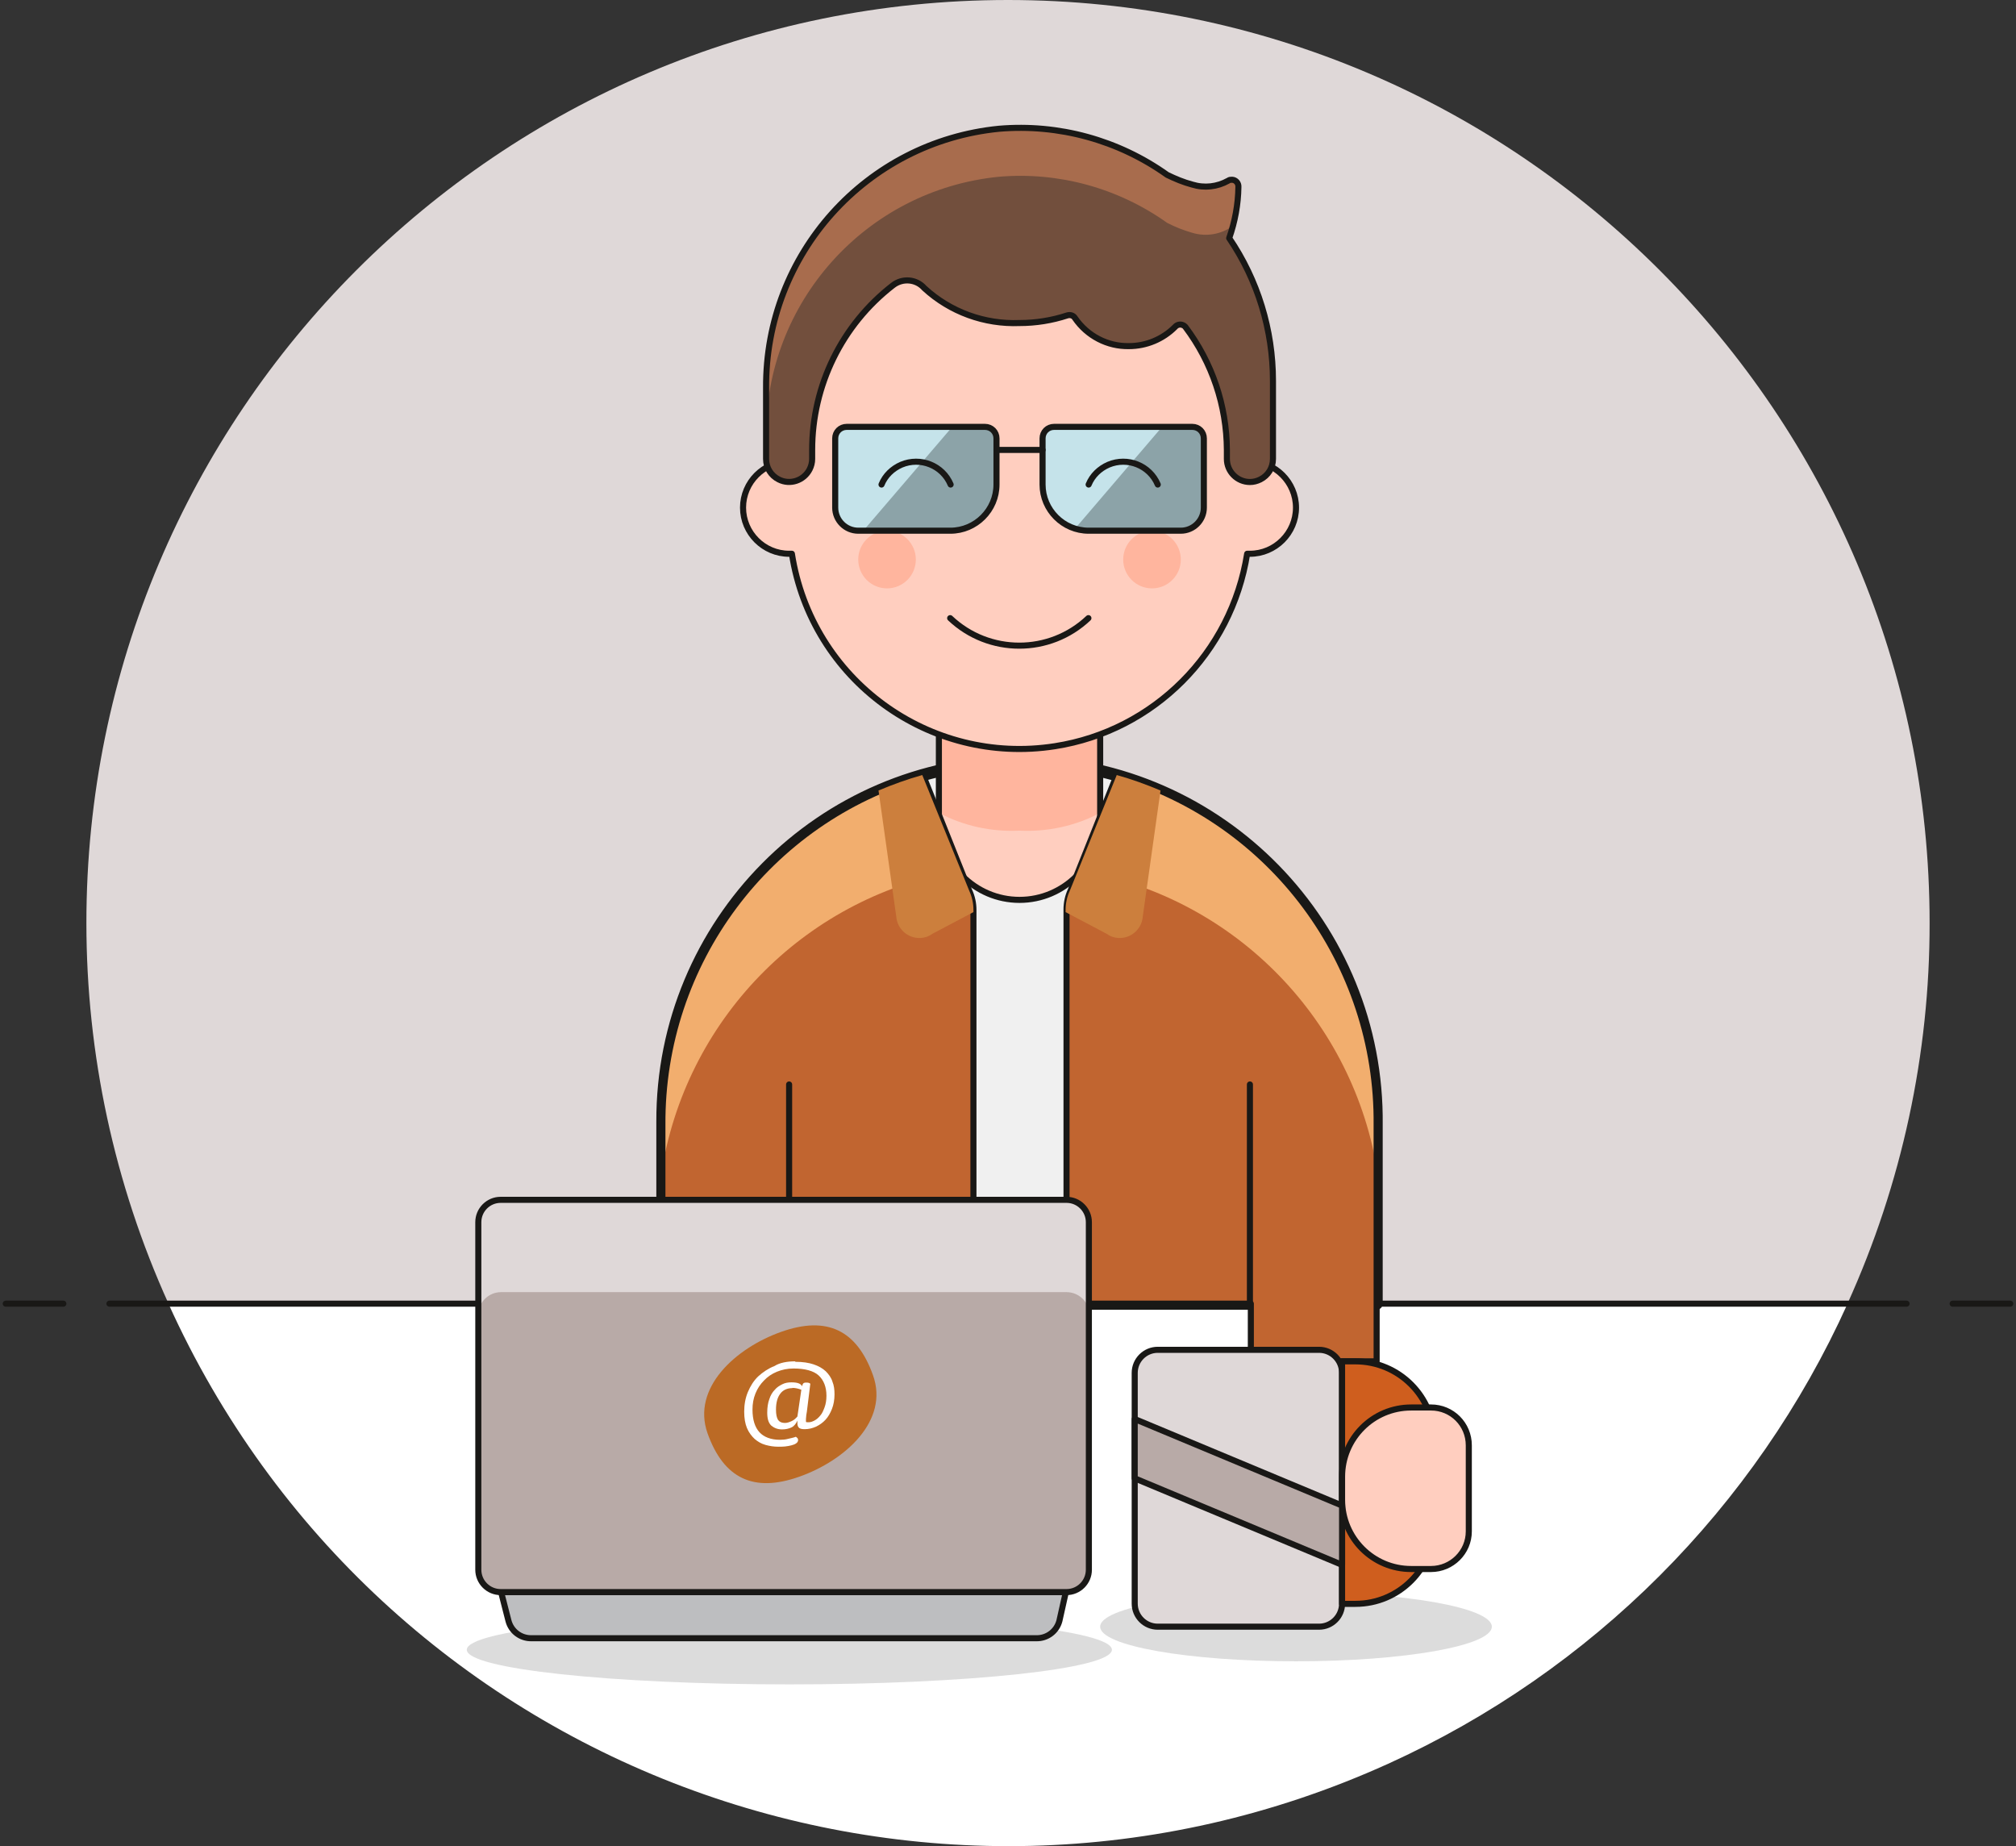 <svg width="166" height="152" viewBox="0 0 166 152" fill="none" xmlns="http://www.w3.org/2000/svg">
<rect x="0" y="0" width="166" height="152" fill="#333333" stroke="none"/>
<g clip-path="url(#clip0_2043_1355)">
<path d="M158.886 75.99C158.886 34.006 124.908 0 83 0C41.073 0 7.114 34.025 7.114 75.99C7.114 86.8 9.41 97.477 13.868 107.318H152.132C156.59 97.477 158.905 86.781 158.886 75.972V75.99Z" fill="#DFD8D8"/>
<path d="M13.868 107.337C31.151 145.579 76.113 162.525 114.303 145.218C131.093 137.6 144.543 124.149 152.132 107.337H13.868Z" fill="white"/>
<path d="M9.011 107.337H156.988" stroke="#191816" stroke-width="0.5" stroke-linecap="round" stroke-linejoin="round"/>
<path d="M0.474 107.337H5.217" stroke="#191816" stroke-width="0.5" stroke-linecap="round" stroke-linejoin="round"/>
<path d="M160.783 107.337H165.526" stroke="#191816" stroke-width="0.5" stroke-linecap="round" stroke-linejoin="round"/>
<path d="M83.948 62.692C67.652 62.749 54.486 76.047 54.543 92.366C54.543 92.442 54.543 92.537 54.543 92.613V107.337H113.354V92.613C113.544 76.294 100.491 62.901 84.195 62.692C84.119 62.692 84.024 62.692 83.948 62.692Z" fill="#F0F0F0" stroke="#191816" stroke-linecap="round" stroke-linejoin="round"/>
<path d="M77.309 57.943V67.442C77.309 71.108 80.287 74.091 83.949 74.091C87.61 74.091 90.589 71.108 90.589 67.442V57.943H77.309Z" fill="#FFCEBF"/>
<path d="M90.589 57.943H77.309V66.929C79.358 68.011 81.653 68.505 83.949 68.391C86.244 68.505 88.54 68.011 90.589 66.929V57.943Z" fill="#FFB59E"/>
<path d="M77.309 57.943V67.442C77.309 71.108 80.287 74.091 83.949 74.091C87.61 74.091 90.589 71.108 90.589 67.442V57.943H77.309Z" stroke="#191816" stroke-width="0.5" stroke-linecap="round" stroke-linejoin="round"/>
<path d="M80.154 74.927C80.154 74.376 80.04 73.844 79.813 73.35L76.018 63.851C63.232 67.518 54.448 79.277 54.543 92.614V107.337H80.154V74.927Z" fill="#C16530"/>
<path d="M79.206 71.64L76.018 63.813C63.212 67.499 54.429 79.277 54.543 92.613V96.09C56.724 83.513 66.627 73.692 79.206 71.64Z" fill="#F2AE6E"/>
<path d="M80.154 74.927C80.154 74.376 80.04 73.844 79.813 73.35L76.018 63.851C63.232 67.518 54.448 79.277 54.543 92.614V107.337H80.154V74.927Z" stroke="#191816" stroke-width="0.5" stroke-linecap="round" stroke-linejoin="round"/>
<path d="M64.977 107.337V89.289" stroke="#191816" stroke-width="0.5" stroke-linecap="round" stroke-linejoin="round"/>
<path d="M75.942 63.813C74.709 64.155 73.514 64.592 72.338 65.086L73.799 75.459C73.875 76.503 74.785 77.301 75.829 77.225C76.17 77.206 76.493 77.092 76.777 76.883L80.154 75.098V74.927C80.154 74.376 80.04 73.844 79.813 73.35L75.942 63.813Z" fill="#CC7F3D"/>
<path d="M91.955 63.813L88.16 73.312C87.933 73.806 87.819 74.338 87.819 74.889V107.337H102.996V112.086H113.354V92.613C113.487 79.296 104.722 67.517 91.955 63.813Z" fill="#C16530"/>
<path d="M88.691 71.64L91.879 63.813C104.684 67.499 113.468 79.277 113.354 92.613V96.09C111.173 83.513 101.269 73.692 88.691 71.64Z" fill="#F2AE6E"/>
<path d="M91.955 63.813L88.16 73.312C87.933 73.806 87.819 74.338 87.819 74.889V107.337H102.996V112.086H113.354V92.613C113.487 79.296 104.722 67.517 91.955 63.813Z" stroke="#191816" stroke-width="0.5" stroke-linecap="round" stroke-linejoin="round"/>
<path d="M102.92 107.337V89.289" stroke="#191816" stroke-width="0.5" stroke-linecap="round" stroke-linejoin="round"/>
<path d="M91.954 63.813C93.188 64.155 94.383 64.592 95.559 65.086L94.098 75.459C94.022 76.503 93.112 77.301 92.068 77.225C91.727 77.206 91.404 77.092 91.12 76.883L87.743 75.098V74.927C87.743 74.376 87.856 73.844 88.084 73.35L91.954 63.813Z" fill="#CC7F3D"/>
<path opacity="0.15" d="M64.996 138.683C79.665 138.683 91.556 137.407 91.556 135.833C91.556 134.259 79.665 132.983 64.996 132.983C50.327 132.983 38.436 134.259 38.436 135.833C38.436 137.407 50.327 138.683 64.996 138.683Z" fill="#191816"/>
<path d="M87.762 131.084H41.263L41.87 133.458C42.097 134.313 42.875 134.902 43.767 134.883H85.333C86.225 134.902 87.003 134.313 87.231 133.458L87.762 131.084Z" fill="#BDBEC0" stroke="#191816" stroke-width="0.5" stroke-linejoin="round"/>
<path d="M87.819 98.788H41.225C40.209 98.788 39.385 99.613 39.385 100.63V129.241C39.385 130.259 40.209 131.084 41.225 131.084H87.819C88.835 131.084 89.659 130.259 89.659 129.241V100.63C89.659 99.613 88.835 98.788 87.819 98.788Z" fill="#B8AAA7"/>
<path d="M87.819 98.788H41.263C40.219 98.788 39.366 99.643 39.366 100.687V108.287C39.366 107.242 40.219 106.387 41.263 106.387H87.819C88.862 106.387 89.716 107.242 89.716 108.287V100.687C89.716 99.643 88.862 98.788 87.819 98.788Z" fill="#DFD8D8"/>
<path d="M87.819 98.788H41.225C40.209 98.788 39.385 99.613 39.385 100.63V129.241C39.385 130.259 40.209 131.084 41.225 131.084H87.819C88.835 131.084 89.659 130.259 89.659 129.241V100.63C89.659 99.613 88.835 98.788 87.819 98.788Z" stroke="#191816" stroke-width="0.5" stroke-linejoin="round"/>
<path d="M66.533 110.186C66.647 109.977 66.798 109.787 66.988 109.616C67.178 109.464 67.386 109.35 67.614 109.274C67.5 109.483 67.349 109.673 67.159 109.844C66.969 109.996 66.76 110.11 66.533 110.186Z" fill="white"/>
<path opacity="0.15" d="M106.714 136.783C115.62 136.783 122.84 135.507 122.84 133.933C122.84 132.359 115.62 131.084 106.714 131.084C97.808 131.084 90.588 132.359 90.588 133.933C90.588 135.507 97.808 136.783 106.714 136.783Z" fill="#191816"/>
<path d="M108.611 111.136H95.331C94.284 111.136 93.434 111.987 93.434 113.036V132.033C93.434 133.083 94.284 133.933 95.331 133.933H108.611C109.659 133.933 110.508 133.083 110.508 132.033V113.036C110.508 111.987 109.659 111.136 108.611 111.136Z" fill="#DFD8D8"/>
<path d="M108.611 111.136H95.331C94.288 111.136 93.434 111.991 93.434 113.036V117.785C93.434 116.74 94.288 115.886 95.331 115.886H108.611C109.655 115.886 110.508 116.74 110.508 117.785V113.036C110.508 111.991 109.655 111.136 108.611 111.136Z" fill="#DFD8D8"/>
<path d="M108.611 111.136H95.331C94.284 111.136 93.434 111.987 93.434 113.036V132.033C93.434 133.083 94.284 133.933 95.331 133.933H108.611C109.659 133.933 110.508 133.083 110.508 132.033V113.036C110.508 111.987 109.659 111.136 108.611 111.136Z" stroke="#191816" stroke-width="0.5" stroke-linejoin="round"/>
<path d="M110.508 112.086H111.609C115.194 112.086 118.097 114.993 118.097 118.583V125.555C118.097 129.146 115.194 132.052 111.609 132.052H110.508V112.086Z" fill="#CF5E1E" stroke="#191816" stroke-width="0.5" stroke-linejoin="round"/>
<path d="M116.2 115.885H117.831C119.558 115.885 120.943 117.272 120.943 119.001V126.087C120.943 127.797 119.539 129.184 117.831 129.184H116.2C113.05 129.184 110.508 126.638 110.508 123.485V121.585C110.508 118.431 113.05 115.885 116.2 115.885Z" fill="#FFCEBF" stroke="#191816" stroke-width="0.5" stroke-linejoin="round"/>
<path d="M110.508 128.842L93.434 121.718V116.835L110.508 123.96V128.842Z" fill="#B8AAA7" stroke="#191816" stroke-width="0.5" stroke-linejoin="round"/>
<path d="M102.92 37.995V33.246C102.92 22.759 94.421 14.248 83.948 14.248C73.476 14.248 64.977 22.759 64.977 33.246V37.995C62.89 37.995 61.183 39.705 61.183 41.795C61.183 43.885 62.89 45.594 64.977 45.594H65.205C66.817 55.967 76.531 63.053 86.87 61.438C95.009 60.166 101.402 53.763 102.692 45.594H102.92C105.007 45.594 106.714 43.885 106.714 41.795C106.714 39.705 105.007 37.995 102.92 37.995Z" fill="#FFCEBF"/>
<path d="M102.92 37.995V33.246C102.92 22.759 94.421 14.248 83.948 14.248C73.476 14.248 64.977 22.759 64.977 33.246V37.995C62.89 37.995 61.183 39.705 61.183 41.795C61.183 43.885 62.89 45.594 64.977 45.594H65.205C66.817 55.967 76.531 63.053 86.87 61.438C95.009 60.166 101.402 53.763 102.692 45.594H102.92C105.007 45.594 106.714 43.885 106.714 41.795C106.714 39.705 105.007 37.995 102.92 37.995Z" stroke="#191816" stroke-width="0.5" stroke-linecap="round" stroke-linejoin="round"/>
<path d="M73.04 48.444C74.35 48.444 75.411 47.381 75.411 46.069C75.411 44.758 74.35 43.695 73.04 43.695C71.73 43.695 70.668 44.758 70.668 46.069C70.668 47.381 71.73 48.444 73.04 48.444Z" fill="#FFB59E"/>
<path d="M94.857 48.444C96.167 48.444 97.229 47.381 97.229 46.069C97.229 44.758 96.167 43.695 94.857 43.695C93.548 43.695 92.486 44.758 92.486 46.069C92.486 47.381 93.548 48.444 94.857 48.444Z" fill="#FFB59E"/>
<path d="M78.238 50.895C81.425 53.915 86.434 53.915 89.621 50.895" stroke="#191816" stroke-width="0.5" stroke-linecap="round" stroke-linejoin="round"/>
<path d="M101.213 19.606C101.687 18.257 101.953 16.832 101.972 15.388C101.991 15.084 101.763 14.818 101.459 14.799C101.345 14.799 101.232 14.799 101.137 14.875C100.226 15.388 99.164 15.502 98.177 15.198C97.456 15.008 96.773 14.723 96.109 14.4C92.087 11.532 87.174 10.183 82.26 10.601C71.314 11.684 63.004 20.935 63.08 31.935V37.786C63.08 38.508 63.478 39.154 64.124 39.477C65.053 39.952 66.191 39.572 66.666 38.641C66.799 38.375 66.874 38.09 66.874 37.786V37.045C66.874 31.745 69.322 26.749 73.514 23.5C74.311 22.873 75.45 22.968 76.114 23.728C78.238 25.685 81.065 26.711 83.949 26.597C85.277 26.597 86.605 26.388 87.876 25.97C88.122 25.894 88.388 25.97 88.521 26.198C89.526 27.661 91.196 28.534 92.96 28.497C94.383 28.497 95.749 27.927 96.754 26.92C96.944 26.692 97.286 26.654 97.532 26.844C97.57 26.863 97.589 26.901 97.608 26.92C99.809 29.845 101.004 33.398 101.023 37.045V37.786C101.023 38.831 101.877 39.686 102.92 39.686C103.224 39.686 103.508 39.61 103.774 39.477C104.419 39.154 104.817 38.508 104.817 37.786V31.346C104.817 27.167 103.565 23.063 101.213 19.606Z" fill="#724F3D"/>
<path d="M82.26 14.552C87.174 14.134 92.087 15.483 96.109 18.352C96.773 18.694 97.456 18.96 98.177 19.169C99.315 19.511 100.529 19.302 101.497 18.618C101.781 17.554 101.952 16.471 101.971 15.369C101.971 15.065 101.744 14.799 101.44 14.799C101.326 14.799 101.231 14.818 101.136 14.875C100.226 15.388 99.163 15.502 98.177 15.198C97.456 15.008 96.773 14.723 96.109 14.4C92.087 11.532 87.174 10.183 82.26 10.601C71.313 11.684 63.004 20.935 63.08 31.935V35.962C62.966 24.925 71.294 15.635 82.26 14.552Z" fill="#A86C4D"/>
<path d="M69.72 35.146H81.103C81.634 35.146 82.052 35.564 82.052 36.096V39.895C82.052 41.985 80.344 43.695 78.257 43.695H70.669C69.625 43.695 68.772 42.84 68.772 41.795V36.096C68.772 35.564 69.189 35.146 69.72 35.146Z" fill="#8CA3A8"/>
<path d="M69.72 35.146C69.208 35.146 68.79 35.583 68.772 36.096V41.795C68.772 42.84 69.625 43.695 70.669 43.695H71.086L78.409 35.146H69.72Z" fill="#C5E3EA"/>
<path d="M86.794 35.146H98.177C98.708 35.146 99.126 35.564 99.126 36.096V41.795C99.126 42.84 98.272 43.695 97.229 43.695H89.64C87.553 43.695 85.846 41.985 85.846 39.895V36.096C85.846 35.564 86.263 35.146 86.794 35.146Z" fill="#8CA3A8"/>
<path d="M86.794 35.146C86.282 35.146 85.865 35.583 85.846 36.096V39.895C85.846 41.567 86.927 43.03 88.521 43.524L95.654 35.184L86.794 35.146Z" fill="#C5E3EA"/>
<path d="M95.332 39.895C94.668 38.318 92.846 37.596 91.272 38.261C90.532 38.584 89.944 39.154 89.64 39.895" stroke="#191816" stroke-width="0.5" stroke-linecap="round" stroke-linejoin="round"/>
<path d="M78.276 39.895C77.612 38.318 75.791 37.596 74.216 38.261C73.476 38.584 72.888 39.154 72.585 39.895" stroke="#191816" stroke-width="0.5" stroke-linecap="round" stroke-linejoin="round"/>
<path d="M82.051 37.045H85.846" stroke="#191816" stroke-width="0.5" stroke-linecap="round" stroke-linejoin="round"/>
<path d="M101.213 19.606C101.687 18.257 101.953 16.832 101.972 15.388C101.991 15.084 101.763 14.818 101.459 14.799C101.345 14.799 101.232 14.799 101.137 14.875C100.226 15.388 99.164 15.502 98.177 15.198C97.456 15.008 96.773 14.723 96.109 14.4C92.087 11.532 87.174 10.183 82.26 10.601C71.314 11.684 63.004 20.935 63.08 31.935V37.786C63.08 38.508 63.478 39.154 64.124 39.477C65.053 39.952 66.191 39.572 66.666 38.641C66.799 38.375 66.874 38.09 66.874 37.786V37.045C66.874 31.745 69.322 26.749 73.514 23.5C74.311 22.873 75.45 22.968 76.114 23.728C78.238 25.685 81.065 26.711 83.949 26.597C85.277 26.597 86.605 26.388 87.876 25.97C88.122 25.894 88.388 25.97 88.521 26.198C89.526 27.661 91.196 28.534 92.96 28.497C94.383 28.497 95.749 27.927 96.754 26.92C96.944 26.692 97.286 26.654 97.532 26.844C97.57 26.863 97.589 26.901 97.608 26.92C99.809 29.845 101.004 33.398 101.023 37.045V37.786C101.023 38.831 101.877 39.686 102.92 39.686C103.224 39.686 103.508 39.61 103.774 39.477C104.419 39.154 104.817 38.508 104.817 37.786V31.346C104.817 27.167 103.565 23.063 101.213 19.606Z" stroke="#191816" stroke-width="0.5" stroke-linecap="round" stroke-linejoin="round"/>
<path d="M69.72 35.146H81.103C81.634 35.146 82.052 35.564 82.052 36.096V39.895C82.052 41.985 80.344 43.695 78.257 43.695H70.669C69.625 43.695 68.772 42.84 68.772 41.795V36.096C68.772 35.564 69.189 35.146 69.72 35.146Z" stroke="#191816" stroke-width="0.5" stroke-linecap="round" stroke-linejoin="round"/>
<path d="M86.794 35.146H98.177C98.708 35.146 99.126 35.564 99.126 36.096V41.795C99.126 42.84 98.272 43.695 97.229 43.695H89.64C87.553 43.695 85.846 41.985 85.846 39.895V36.096C85.846 35.564 86.263 35.146 86.794 35.146Z" stroke="#191816" stroke-width="0.5" stroke-linecap="round" stroke-linejoin="round"/>
<path d="M65.812 121.585C62.056 122.915 59.589 121.737 58.261 118.013C56.933 114.271 60.576 110.984 64.332 109.654C68.089 108.324 70.555 109.502 71.883 113.226C73.23 116.968 69.587 120.255 65.812 121.585Z" fill="#BB6A25"/>
<path d="M65.243 114.29C64.826 114.29 64.465 114.442 64.237 114.765C64.01 115.069 63.896 115.506 63.896 116.056C63.896 116.455 63.953 116.721 64.067 116.911C64.199 117.082 64.37 117.158 64.636 117.158C64.806 117.158 64.977 117.101 65.186 117.006C65.395 116.911 65.527 116.778 65.66 116.626L65.983 114.423C65.736 114.328 65.49 114.271 65.243 114.271M65.49 112.124C66.097 112.124 66.59 112.2 66.988 112.333C67.387 112.466 67.728 112.656 67.994 112.903C68.24 113.15 68.449 113.435 68.544 113.758C68.677 114.081 68.715 114.423 68.715 114.803C68.715 115.259 68.639 115.657 68.506 115.999C68.373 116.341 68.202 116.645 67.975 116.892C67.747 117.139 67.501 117.31 67.197 117.462C66.893 117.595 66.59 117.671 66.267 117.671C66.059 117.671 65.926 117.652 65.812 117.576C65.717 117.5 65.66 117.367 65.66 117.196V117.101C65.66 117.101 65.66 117.006 65.679 116.949C65.546 117.196 65.414 117.405 65.186 117.519C64.958 117.633 64.693 117.69 64.389 117.69C64.01 117.69 63.725 117.557 63.498 117.367C63.27 117.139 63.175 116.797 63.175 116.303C63.175 115.885 63.232 115.506 63.346 115.202C63.441 114.898 63.592 114.632 63.801 114.423C63.972 114.214 64.199 114.081 64.427 113.967C64.655 113.853 64.901 113.815 65.167 113.815C65.641 113.815 65.945 113.91 66.04 114.138C66.059 114.043 66.097 113.967 66.135 113.91C66.191 113.853 66.267 113.834 66.381 113.834C66.533 113.834 66.647 113.853 66.723 113.929L66.457 116.075C66.438 116.303 66.381 116.493 66.381 116.626C66.362 116.759 66.362 116.873 66.362 116.949C66.362 117.025 66.362 117.082 66.381 117.082C66.4 117.101 66.476 117.101 66.59 117.101C66.742 117.101 66.912 117.044 67.083 116.949C67.254 116.854 67.406 116.721 67.557 116.531C67.709 116.36 67.804 116.113 67.899 115.866C67.994 115.601 68.051 115.297 68.051 114.917C68.051 114.195 67.823 113.625 67.406 113.245C66.988 112.865 66.286 112.675 65.338 112.675C64.844 112.675 64.389 112.77 63.972 112.941C63.554 113.112 63.194 113.359 62.909 113.663C62.606 113.967 62.378 114.309 62.207 114.727C62.037 115.145 61.961 115.582 61.961 116.056C61.961 116.911 62.169 117.519 62.53 117.918C62.89 118.317 63.478 118.545 64.218 118.545C64.446 118.545 64.674 118.526 64.882 118.469C65.091 118.412 65.338 118.374 65.527 118.298C65.584 118.317 65.603 118.374 65.66 118.393C65.679 118.45 65.717 118.488 65.717 118.564C65.717 118.659 65.66 118.773 65.565 118.83C65.471 118.906 65.319 118.963 65.167 119.001C65.015 119.039 64.826 119.077 64.636 119.096C64.427 119.115 64.256 119.115 64.086 119.115C63.706 119.115 63.365 119.058 63.023 118.963C62.682 118.868 62.397 118.697 62.132 118.469C61.885 118.241 61.657 117.937 61.505 117.576C61.354 117.215 61.278 116.759 61.278 116.227C61.278 115.657 61.373 115.107 61.581 114.613C61.79 114.119 62.056 113.682 62.435 113.321C62.815 112.979 63.251 112.675 63.782 112.466C64.199 112.2 64.806 112.086 65.471 112.086" fill="white"/>
</g>
<defs>
<clipPath id="clip0_2043_1355">
<rect width="166" height="152" fill="white"/>
</clipPath>
</defs>
</svg>
